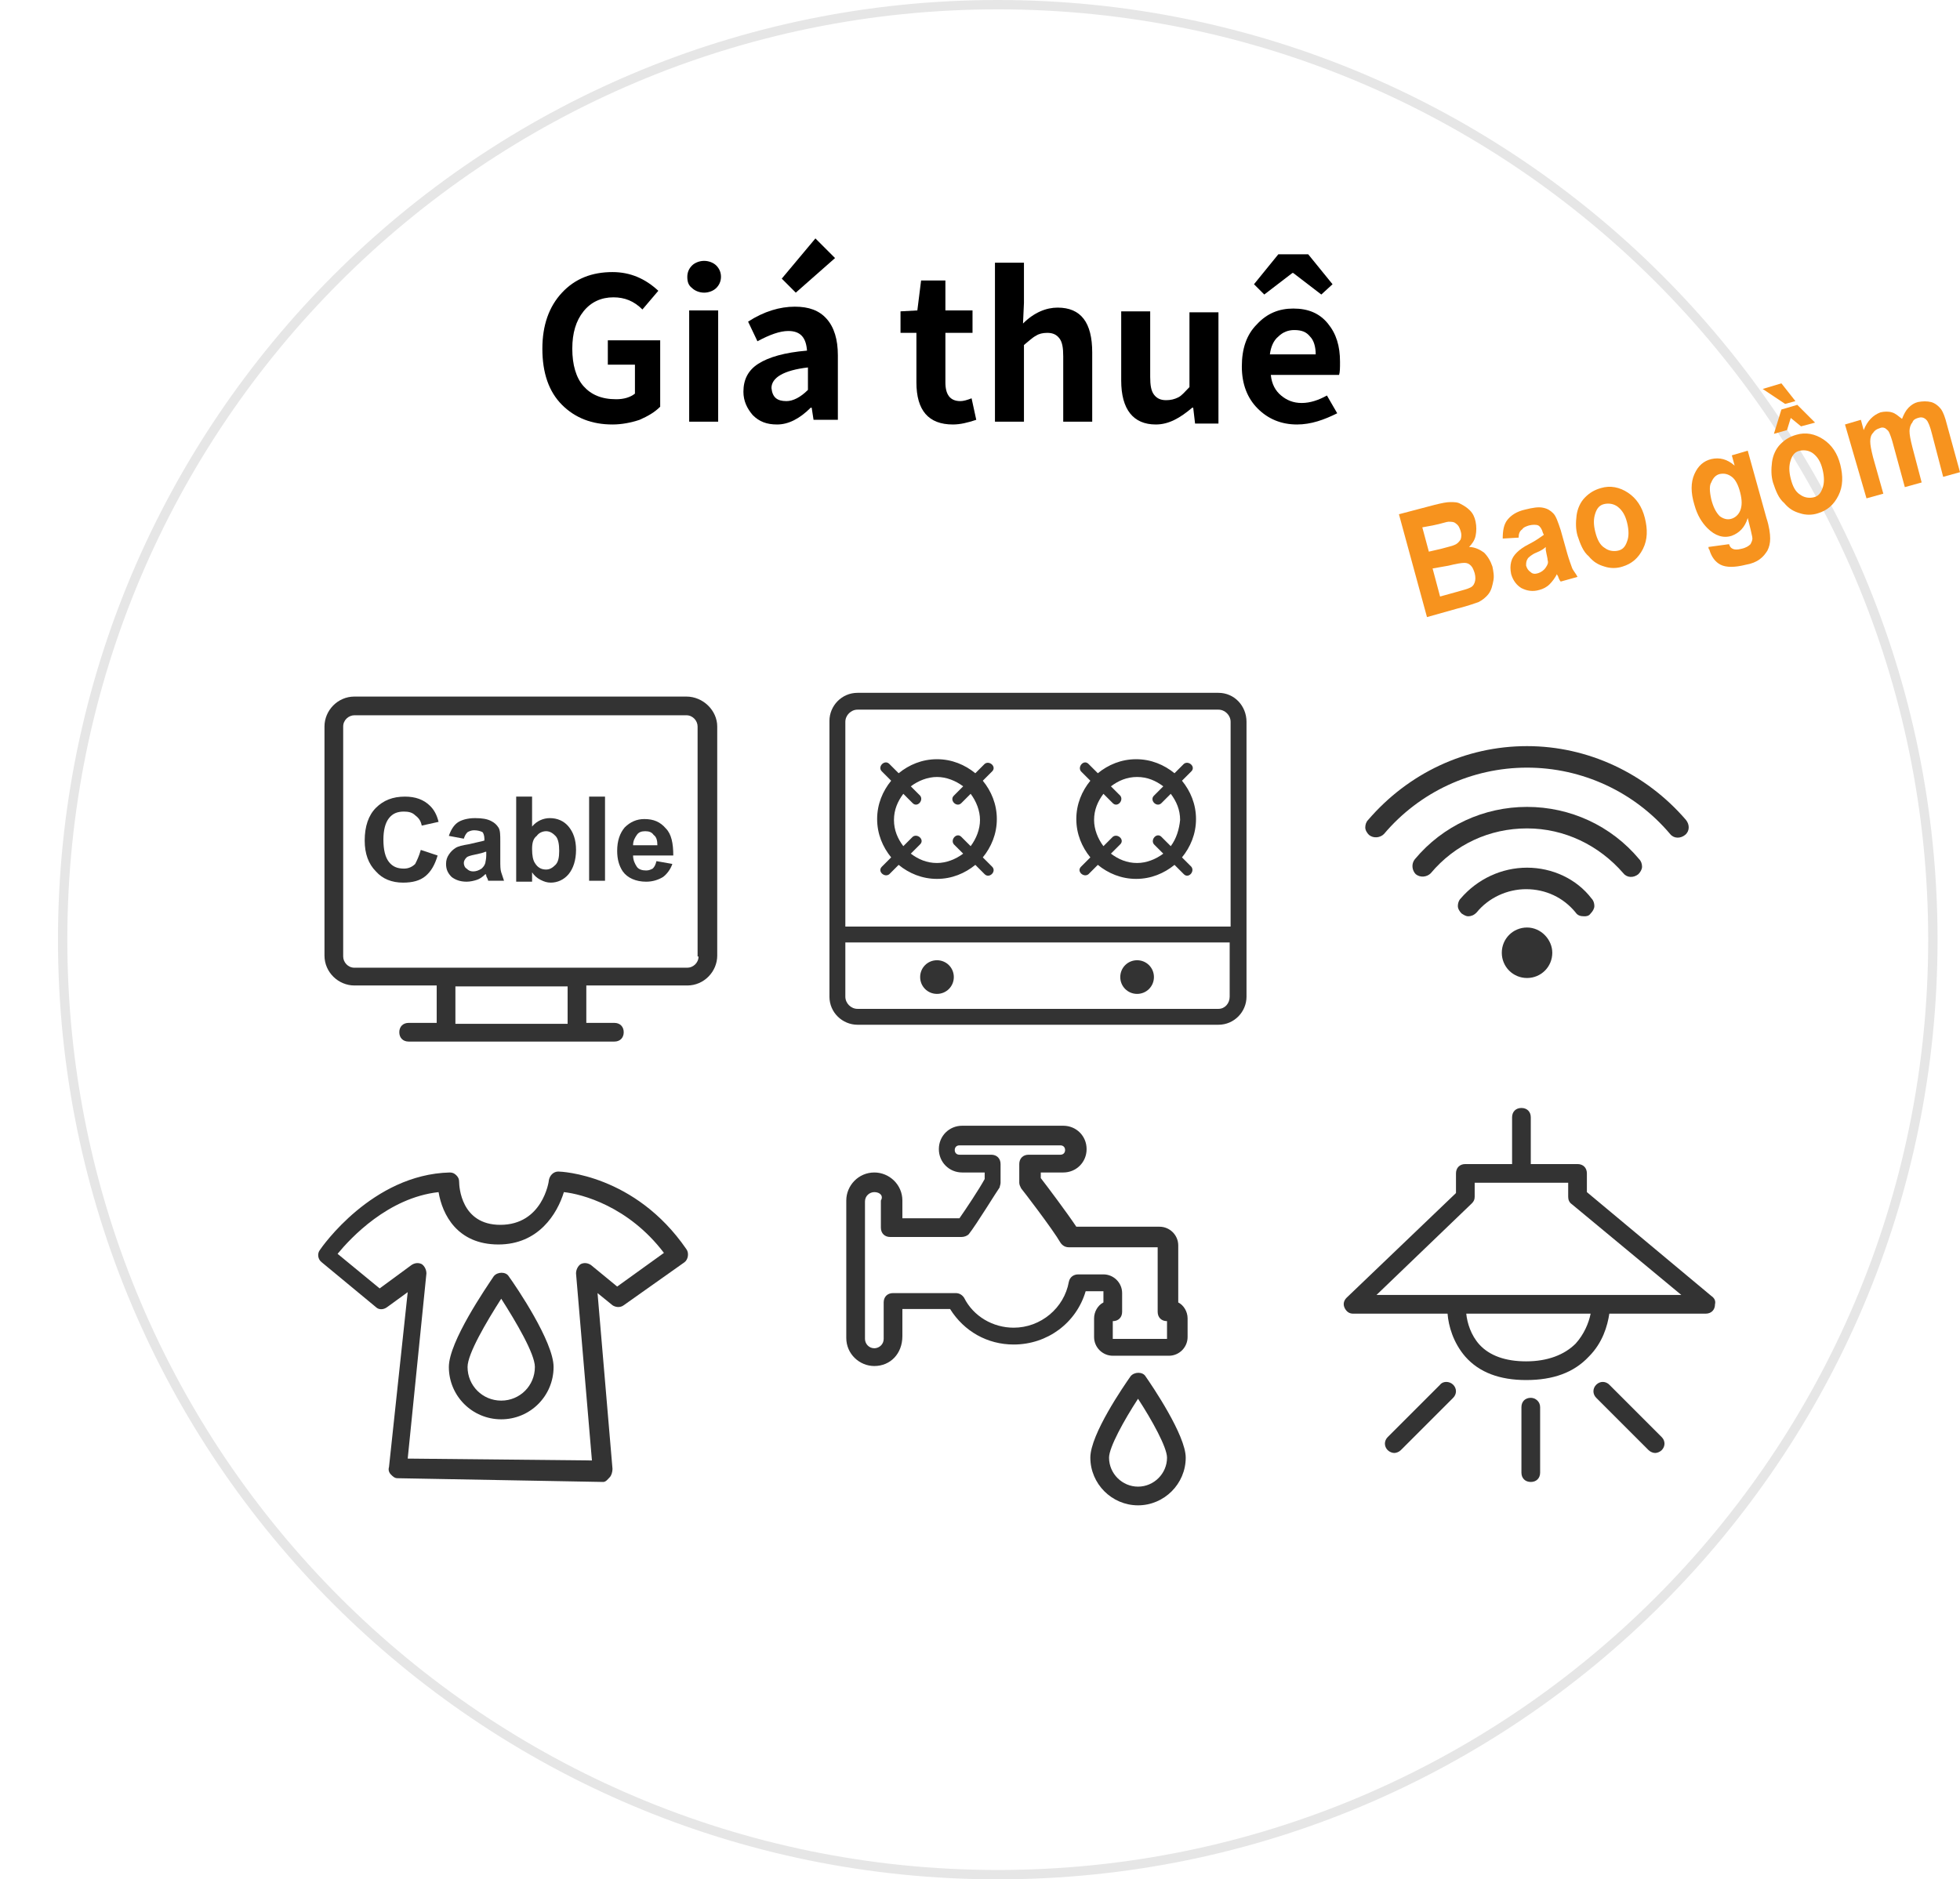 <?xml version="1.0" encoding="utf-8"?>
<!-- Generator: Adobe Illustrator 16.0.0, SVG Export Plug-In . SVG Version: 6.00 Build 0)  -->
<!DOCTYPE svg PUBLIC "-//W3C//DTD SVG 1.1//EN" "http://www.w3.org/Graphics/SVG/1.1/DTD/svg11.dtd">
<svg version="1.1" id="レイヤー_1" xmlns="http://www.w3.org/2000/svg" xmlns:xlink="http://www.w3.org/1999/xlink" x="0px"
	 y="0px" width="209.6px" height="201px" viewBox="0 0 209.6 201" style="enable-background:new 0 0 209.6 201;"
	 xml:space="preserve">
<style type="text/css">
<![CDATA[
	.st0{filter:url(#Adobe_OpacityMaskFilter);}
	.st1{fill:none;stroke:#CCCCCC;stroke-miterlimit:10;}
	.st2{fill:none;stroke:#E6E6E6;stroke-miterlimit:10;}
	.st3{fill:#8CC63F;}
	.st4{fill:#F7931E;}
	.st5{clip-path:url(#SVGID_2_);}
	.st6{mask:url(#SVGID_5_);}
	.st7{mask:url(#SVGID_6_);}
	.st8{mask:url(#SVGID_7_);}
	.st9{mask:url(#SVGID_8_);}
	.st10{fill:#FBB03B;}
	.st11{fill-rule:evenodd;clip-rule:evenodd;}
	.st12{fill:#FF7BAC;}
	.st13{fill:#FFFFFF;}
	.st14{fill:#FFFFFF;stroke:#231815;stroke-miterlimit:10;}
	.st15{fill:#333333;}
	.st16{fill:#3FA9F5;}
	.st17{filter:url(#Adobe_OpacityMaskFilter_1_);}
	.st18{filter:url(#Adobe_OpacityMaskFilter_2_);}
	.st19{filter:url(#Adobe_OpacityMaskFilter_3_);}
]]>
</style>
<g>
	<path class="st2" d="M206.7,100.5c0,55.2-44.8,100-100,100c-55.2,0-100-44.8-100-100c0-55.2,44.8-100,100-100
		C161.9,0.5,206.7,45.3,206.7,100.5z"/>
	<path class="st15" d="M53.6,151.8c-3.1,0-5.6-2.5-5.6-5.6c0-2.7,4-8.5,4.8-9.7c0.4-0.5,1.3-0.5,1.6,0c0.8,1.1,4.8,7,4.8,9.7
		C59.2,149.3,56.7,151.8,53.6,151.8z M53.6,138.9c-1.6,2.5-3.6,5.9-3.6,7.3c0,2,1.6,3.6,3.6,3.6c2,0,3.6-1.6,3.6-3.6
		C57.2,144.8,55.2,141.4,53.6,138.9z"/>
	<g>
		<path class="st15" d="M64.5,158.5C64.5,158.5,64.5,158.5,64.5,158.5l-22-0.4c-0.3,0-0.5-0.2-0.7-0.4c-0.2-0.2-0.3-0.5-0.2-0.8
			l2-18.7l-2.2,1.6c-0.4,0.3-0.9,0.3-1.2,0l-5.8-4.8c-0.4-0.3-0.5-0.9-0.2-1.3c0.2-0.3,5.6-8.1,13.9-8.3c0.3,0,0.5,0.1,0.7,0.3
			c0.2,0.2,0.3,0.4,0.3,0.7c0,0.5,0.2,4.6,4.4,4.6c4.5,0,5.2-4.6,5.2-4.8c0.1-0.5,0.5-0.9,1-0.9c0.3,0,8.2,0.3,13.7,8.3
			c0.3,0.4,0.2,1.1-0.2,1.4l-6.5,4.6c-0.4,0.3-0.9,0.2-1.2,0l-1.6-1.3l1.6,18.8c0,0.3-0.1,0.7-0.3,0.9
			C65,158.2,64.8,158.5,64.5,158.5z M43.6,156l19.7,0.2l-1.7-20c0-0.4,0.2-0.8,0.5-1c0.4-0.2,0.8-0.1,1.1,0.1l2.8,2.3l5-3.6
			c-3.8-5-8.8-6.3-10.7-6.5c-0.7,2.3-2.7,5.6-7,5.6c-4.4,0-6-3.2-6.4-5.6c-5.4,0.6-9.4,4.9-10.8,6.6l4.5,3.7l3.4-2.5
			c0.3-0.2,0.7-0.3,1.1-0.1c0.3,0.2,0.5,0.6,0.5,1L43.6,156z"/>
	</g>
	<path class="st15" d="M93.5,146.1c-1.6,0-3-1.3-3-3v-14.7c0-1.6,1.3-3,3-3c1.6,0,3,1.3,3,3v1.9h6.1c0.7-1,2.1-3.1,2.7-4.2v-0.7
		h-2.4c-1.4,0-2.5-1.1-2.5-2.5c0-1.4,1.1-2.5,2.5-2.5h10.8c1.4,0,2.5,1.1,2.5,2.5c0,1.4-1.1,2.5-2.5,2.5h-2.4v0.6
		c0.7,0.9,2.8,3.7,3.8,5.2h8.9c1.1,0,2,0.9,2,2v6.1c0.6,0.3,1,1,1,1.7v2c0,1.1-0.9,2-2,2H119c-1.1,0-2-0.9-2-2v-2
		c0-0.7,0.4-1.4,1-1.7v-1.2l-1.9,0c-1,3.4-4.1,5.7-7.7,5.7c-2.8,0-5.3-1.4-6.8-3.8h-5.1v2.9C96.5,144.8,95.2,146.1,93.5,146.1z
		 M93.5,127.5c-0.5,0-1,0.4-1,1v14.7c0,0.5,0.4,1,1,1c0.5,0,1-0.4,1-1v-3.9c0-0.6,0.4-1,1-1h6.7c0.4,0,0.7,0.2,0.9,0.5
		c1,2,3.1,3.2,5.3,3.2c2.9,0,5.4-2.1,5.9-4.9c0.1-0.5,0.5-0.8,1-0.8h2.7c1.1,0,2,0.9,2,2v2c0,0.6-0.4,1-1,1l0,1.9l5.8,0l0-1.9
		c-0.6,0-1-0.4-1-1v-6.9l-9.5,0c-0.4,0-0.7-0.2-0.9-0.5c-0.8-1.4-4.1-5.7-4.2-5.8c-0.1-0.2-0.2-0.4-0.2-0.6v-2c0-0.6,0.4-1,1-1h3.4
		c0.3,0,0.5-0.2,0.5-0.5c0-0.3-0.2-0.5-0.5-0.5h-10.8c-0.3,0-0.5,0.2-0.5,0.5c0,0.3,0.2,0.5,0.5,0.5h3.4c0.6,0,1,0.4,1,1v2
		c0,0.2-0.1,0.4-0.1,0.5c-0.3,0.4-2.5,4-3.3,5c-0.2,0.2-0.5,0.3-0.8,0.3h-7.6c-0.6,0-1-0.4-1-1v-2.9
		C94.5,127.9,94.1,127.5,93.5,127.5z"/>
	<path class="st15" d="M121.7,161c-2.8,0-5.1-2.3-5.1-5.1c0-2.5,3.6-7.7,4.3-8.7c0.4-0.5,1.3-0.5,1.6,0c0.7,1,4.3,6.3,4.3,8.7
		C126.8,158.7,124.5,161,121.7,161z M121.7,149.6c-1.5,2.3-3.1,5.2-3.1,6.3c0,1.7,1.4,3.1,3.1,3.1c1.7,0,3.1-1.4,3.1-3.1
		C124.8,154.8,123.2,151.9,121.7,149.6z"/>
	<path class="st15" d="M130.3,74.1H91.7c-1.7,0-3,1.4-3,3v29.5c0,1.7,1.4,3,3,3h38.6c1.7,0,3-1.4,3-3V77.2
		C133.3,75.5,132,74.1,130.3,74.1L130.3,74.1z M91.7,75.9h38.6c0.7,0,1.3,0.6,1.3,1.3v21.9H90.4V77.2C90.4,76.5,91,75.9,91.7,75.9
		L91.7,75.9z M130.3,107.9H91.7c-0.7,0-1.3-0.6-1.3-1.3v-5.8h41.1v5.8C131.5,107.3,131,107.9,130.3,107.9L130.3,107.9z M130.3,107.9
		"/>
	<path class="st15" d="M102,104.5c0,1-0.8,1.8-1.8,1.8c-1,0-1.8-0.8-1.8-1.8c0-1,0.8-1.8,1.8-1.8C101.2,102.7,102,103.5,102,104.5
		L102,104.5z M102,104.5"/>
	<path class="st15" d="M123.4,104.5c0,1-0.8,1.8-1.8,1.8c-1,0-1.8-0.8-1.8-1.8c0-1,0.8-1.8,1.8-1.8
		C122.6,102.7,123.4,103.5,123.4,104.5L123.4,104.5z M123.4,104.5"/>
	<path class="st15" d="M105.1,91.7c0.9-1.1,1.5-2.5,1.5-4.1s-0.6-3-1.5-4.1l1-1c0.5-0.5-0.3-1.2-0.8-0.8l-1,1
		c-1.1-0.9-2.5-1.5-4.1-1.5c-1.6,0-3,0.6-4.1,1.5l-1-1c-0.5-0.5-1.3,0.3-0.8,0.8l1,1c-0.9,1.1-1.5,2.5-1.5,4.1c0,1.6,0.6,3,1.5,4.1
		l-1,1c-0.5,0.5,0.3,1.2,0.8,0.8l1-1c1.1,0.9,2.5,1.5,4.1,1.5c1.6,0,3-0.6,4.1-1.5l1,1c0.5,0.5,1.3-0.3,0.8-0.8L105.1,91.7z
		 M103.8,90.5l-1-1c-0.5-0.5-1.2,0.3-0.8,0.8l1,1c-0.8,0.6-1.8,1-2.8,1c-1.1,0-2-0.4-2.8-1c0.3-0.3,0.7-0.7,1-1
		c0.5-0.5-0.3-1.2-0.8-0.8l-1,1c-0.6-0.8-1-1.7-1-2.8c0-1.1,0.4-2,1-2.8l1,1c0.5,0.5,1.2-0.3,0.8-0.8l-1-1c0.8-0.6,1.8-1,2.8-1
		s2,0.4,2.8,1l-1,1c-0.5,0.5,0.3,1.3,0.8,0.8l1-1c0.6,0.8,1,1.8,1,2.8C104.8,88.7,104.4,89.7,103.8,90.5z"/>
	<path class="st15" d="M100.2,83.1"/>
	<path class="st15" d="M126.4,91.7c0.9-1.1,1.5-2.5,1.5-4.1s-0.6-3-1.5-4.1l1-1c0.5-0.5-0.3-1.2-0.8-0.8l-1,1
		c-1.1-0.9-2.5-1.5-4.1-1.5c-1.6,0-3,0.6-4.1,1.5l-1-1c-0.5-0.5-1.2,0.3-0.8,0.8l1,1c-0.9,1.1-1.5,2.5-1.5,4.1c0,1.6,0.6,3,1.5,4.1
		l-1,1c-0.5,0.5,0.3,1.2,0.8,0.8l1-1c1.1,0.9,2.5,1.5,4.1,1.5c1.6,0,3-0.6,4.1-1.5l1,1c0.5,0.5,1.2-0.3,0.8-0.8L126.4,91.7z
		 M125.2,90.5l-1-1c-0.5-0.5-1.2,0.3-0.8,0.8l1,1c-0.8,0.6-1.8,1-2.8,1c-1.1,0-2-0.4-2.8-1l1-1c0.5-0.5-0.3-1.2-0.8-0.8l-1,1
		c-0.6-0.8-1-1.8-1-2.8c0-1.1,0.4-2,1-2.8l1,1c0.5,0.5,1.2-0.3,0.8-0.8l-1-1c0.8-0.6,1.7-1,2.8-1c1.1,0,2,0.4,2.8,1l-1,1
		c-0.5,0.5,0.3,1.3,0.8,0.8l1-1c0.6,0.8,1,1.7,1,2.8C126.1,88.7,125.8,89.7,125.2,90.5z"/>
	<g>
		<path class="st15" d="M163.3,99.2c-1.5,0-2.7,1.2-2.7,2.7c0,1.5,1.2,2.7,2.7,2.7c1.5,0,2.7-1.2,2.7-2.7
			C166,100.5,164.8,99.2,163.3,99.2z"/>
		<path class="st15" d="M163.3,79.8c-6.6,0-12.7,2.9-17,7.9c-0.2,0.2-0.3,0.5-0.3,0.8s0.2,0.6,0.4,0.8c0.5,0.4,1.2,0.3,1.6-0.1
			c3.8-4.5,9.4-7.1,15.3-7.1c5.9,0,11.5,2.6,15.3,7.1c0.4,0.5,1.1,0.5,1.6,0.1c0.5-0.4,0.5-1.1,0.1-1.6
			C176,82.7,169.8,79.8,163.3,79.8z"/>
		<path class="st15" d="M163.3,86.3c-4.6,0-9,2-12,5.6c-0.4,0.5-0.3,1.2,0.1,1.6c0.5,0.4,1.2,0.3,1.6-0.1c2.6-3.1,6.3-4.8,10.3-4.8
			c4,0,7.7,1.8,10.3,4.8c0.4,0.5,1.1,0.5,1.6,0.1c0.2-0.2,0.4-0.5,0.4-0.8s-0.1-0.6-0.3-0.8C172.3,88.3,167.9,86.3,163.3,86.3z"/>
		<path class="st15" d="M163.3,92.8c-2.7,0-5.3,1.2-7.1,3.3c-0.2,0.2-0.3,0.5-0.3,0.8c0,0.3,0.2,0.6,0.4,0.8
			c0.3,0.2,0.5,0.3,0.7,0.3c0.3,0,0.6-0.1,0.9-0.4c1.3-1.6,3.3-2.5,5.3-2.5c2.1,0,4,0.9,5.3,2.5c0.2,0.3,0.5,0.4,0.9,0.4
			c0.2,0,0.5,0,0.7-0.3c0.2-0.2,0.4-0.5,0.4-0.8c0-0.3-0.1-0.6-0.3-0.8C168.6,94,166,92.8,163.3,92.8z"/>
	</g>
	<path class="st15" d="M73.4,74.5H37.9c-1.8,0-3.2,1.5-3.2,3.2v24.5c0,1.8,1.5,3.2,3.2,3.2h8.8v4h-3c-0.6,0-1,0.4-1,1s0.4,1,1,1h22
		c0.6,0,1-0.4,1-1s-0.4-1-1-1h-3v-4h10.8c1.8,0,3.2-1.5,3.2-3.2V77.7C76.7,76,75.2,74.5,73.4,74.5z M60.7,109.5h-12v-4h12V109.5z
		 M74.7,102.3c0,0.7-0.6,1.2-1.2,1.2H37.9c-0.7,0-1.2-0.6-1.2-1.2V77.7c0-0.7,0.6-1.2,1.2-1.2h35.5c0.7,0,1.2,0.6,1.2,1.2V102.3z"/>
	<g>
		<path class="st15" d="M183,138.6l-13.3-11.1v-2c0-0.6-0.4-1-1-1h-5v-5c0-0.6-0.4-1-1-1s-1,0.4-1,1v5h-5c-0.6,0-1,0.4-1,1v2.1
			L144,138.8c-0.3,0.3-0.4,0.7-0.2,1.1s0.5,0.6,0.9,0.6h10.1c0.1,1.3,0.6,3.1,1.9,4.6c1.5,1.7,3.7,2.5,6.5,2.5
			c2.9,0,5.1-0.8,6.7-2.5c1.5-1.5,2-3.3,2.2-4.6h10.3c0,0,0,0,0,0c0.6,0,1-0.4,1-1C183.5,139.1,183.3,138.8,183,138.6z M168.5,143.7
			c-1.2,1.2-3,1.9-5.3,1.9c-2.2,0-3.9-0.6-5-1.8c-0.9-1-1.3-2.3-1.4-3.3h13.3C169.9,141.5,169.4,142.7,168.5,143.7z M147.2,138.5
			l10.2-9.8c0.2-0.2,0.3-0.4,0.3-0.7v-1.5h10v1.5c0,0.3,0.1,0.6,0.4,0.8l11.7,9.7H147.2z"/>
		<path class="st15" d="M154,148.1l-5.6,5.6c-0.4,0.4-0.4,1,0,1.4c0.2,0.2,0.5,0.3,0.7,0.3s0.5-0.1,0.7-0.3l5.6-5.6
			c0.4-0.4,0.4-1,0-1.4S154.3,147.7,154,148.1z"/>
		<path class="st15" d="M172.1,148.1c-0.4-0.4-1-0.4-1.4,0s-0.4,1,0,1.4l5.6,5.6c0.2,0.2,0.5,0.3,0.7,0.3s0.5-0.1,0.7-0.3
			c0.4-0.4,0.4-1,0-1.4L172.1,148.1z"/>
		<path class="st15" d="M163.7,149.5c-0.6,0-1,0.4-1,1v7c0,0.6,0.4,1,1,1s1-0.4,1-1v-7C164.7,149.9,164.2,149.5,163.7,149.5z"/>
	</g>
	<g>
		<path class="st15" d="M45,90.9l1.8,0.6c-0.3,1-0.7,1.7-1.3,2.2c-0.6,0.5-1.4,0.7-2.4,0.7c-1.2,0-2.2-0.4-2.9-1.2
			c-0.8-0.8-1.2-1.9-1.2-3.3c0-1.5,0.4-2.7,1.2-3.5c0.8-0.8,1.8-1.2,3.1-1.2c1.1,0,2,0.3,2.7,1c0.4,0.4,0.7,0.9,0.9,1.7l-1.8,0.4
			c-0.1-0.5-0.3-0.8-0.7-1.1c-0.3-0.3-0.7-0.4-1.2-0.4c-0.7,0-1.2,0.2-1.6,0.7s-0.6,1.3-0.6,2.3c0,1.1,0.2,1.9,0.6,2.4
			c0.4,0.5,0.9,0.7,1.6,0.7c0.5,0,0.9-0.2,1.2-0.5C44.6,92,44.8,91.6,45,90.9z"/>
		<path class="st15" d="M49.6,89.7L48,89.4c0.2-0.6,0.5-1.1,0.9-1.4c0.4-0.3,1.1-0.5,1.9-0.5c0.8,0,1.3,0.1,1.7,0.3
			c0.4,0.2,0.6,0.4,0.8,0.7s0.2,0.8,0.2,1.5l0,2c0,0.6,0,1,0.1,1.3c0.1,0.3,0.2,0.6,0.3,0.9h-1.7c0-0.1-0.1-0.3-0.2-0.5
			c0-0.1,0-0.2-0.1-0.2c-0.3,0.3-0.6,0.5-0.9,0.6c-0.3,0.1-0.7,0.2-1.1,0.2c-0.7,0-1.2-0.2-1.6-0.5c-0.4-0.4-0.6-0.8-0.6-1.4
			c0-0.4,0.1-0.7,0.3-1c0.2-0.3,0.4-0.5,0.7-0.7c0.3-0.2,0.8-0.3,1.4-0.4c0.8-0.2,1.4-0.3,1.7-0.4v-0.2c0-0.3-0.1-0.6-0.2-0.7
			c-0.2-0.1-0.5-0.2-0.9-0.2c-0.3,0-0.5,0.1-0.7,0.2C49.8,89.2,49.7,89.4,49.6,89.7z M51.9,91.1c-0.2,0.1-0.6,0.2-1.1,0.3
			c-0.5,0.1-0.8,0.2-0.9,0.3c-0.2,0.2-0.3,0.4-0.3,0.6c0,0.2,0.1,0.5,0.3,0.6c0.2,0.2,0.4,0.3,0.7,0.3c0.3,0,0.6-0.1,0.9-0.3
			c0.2-0.2,0.3-0.3,0.4-0.6c0-0.1,0.1-0.4,0.1-0.8V91.1z"/>
		<path class="st15" d="M55.2,94.2v-9h1.7v3.2c0.5-0.6,1.2-0.9,1.9-0.9c0.8,0,1.5,0.3,2,0.9c0.5,0.6,0.8,1.4,0.8,2.5
			c0,1.1-0.3,2-0.8,2.6c-0.5,0.6-1.2,0.9-1.9,0.9c-0.4,0-0.7-0.1-1.1-0.3c-0.4-0.2-0.7-0.5-0.9-0.8v1H55.2z M56.9,90.8
			c0,0.7,0.1,1.2,0.3,1.5c0.3,0.5,0.7,0.7,1.2,0.7c0.4,0,0.7-0.2,1-0.5c0.3-0.3,0.4-0.8,0.4-1.5c0-0.7-0.1-1.3-0.4-1.6
			c-0.3-0.3-0.6-0.5-1-0.5c-0.4,0-0.8,0.2-1,0.5C57,89.7,56.9,90.2,56.9,90.8z"/>
		<path class="st15" d="M63,94.2v-9h1.7v9H63z"/>
		<path class="st15" d="M70.2,92.1l1.7,0.3c-0.2,0.6-0.6,1.1-1,1.4c-0.5,0.3-1.1,0.5-1.8,0.5c-1.1,0-2-0.4-2.5-1.1
			c-0.4-0.6-0.6-1.3-0.6-2.2c0-1.1,0.3-1.9,0.8-2.5c0.6-0.6,1.3-0.9,2.1-0.9c1,0,1.7,0.3,2.3,1c0.6,0.6,0.8,1.6,0.8,2.9h-4.3
			c0,0.5,0.2,0.9,0.4,1.2s0.6,0.4,1,0.4c0.3,0,0.5-0.1,0.7-0.2C70,92.7,70.1,92.5,70.2,92.1z M70.3,90.4c0-0.5-0.1-0.9-0.4-1.1
			c-0.2-0.3-0.5-0.4-0.9-0.4c-0.4,0-0.7,0.1-0.9,0.4c-0.2,0.3-0.4,0.6-0.4,1.1H70.3z"/>
	</g>
	<g>
		<path d="M65.5,45.4c-2.2,0-4-0.7-5.4-2.1c-1.4-1.4-2.1-3.4-2.1-6c0-2.5,0.7-4.5,2.1-6c1.4-1.5,3.2-2.2,5.4-2.2
			c1.9,0,3.5,0.7,4.9,2l-1.7,2c-0.9-0.9-1.9-1.3-3.1-1.3c-1.3,0-2.4,0.5-3.2,1.5c-0.8,1-1.2,2.3-1.2,4c0,1.7,0.4,3.1,1.2,4
			s1.9,1.4,3.5,1.4c0.8,0,1.5-0.2,2-0.6v-3.1H65v-2.6h5.6v7.1c-0.6,0.6-1.3,1-2.2,1.4C67.5,45.2,66.5,45.4,65.5,45.4z"/>
		<path d="M75.3,31.3c-0.5,0-1-0.2-1.3-0.5c-0.4-0.3-0.5-0.7-0.5-1.2c0-0.5,0.2-0.9,0.5-1.2s0.8-0.5,1.3-0.5s1,0.2,1.3,0.5
			s0.5,0.7,0.5,1.2c0,0.5-0.2,0.9-0.5,1.2C76.3,31.1,75.8,31.3,75.3,31.3z M73.7,45.1V33.2h3.1v11.9H73.7z"/>
		<path d="M83.1,45.4c-1.1,0-1.9-0.3-2.6-1c-0.6-0.7-1-1.5-1-2.5c0-1.3,0.5-2.3,1.6-3c1.1-0.7,2.8-1.2,5.2-1.4
			c-0.1-1.4-0.7-2.1-2-2.1c-0.9,0-2,0.4-3.3,1.1L80,34.4c1.7-1.1,3.4-1.6,5-1.6c1.5,0,2.6,0.4,3.4,1.3c0.8,0.9,1.2,2.2,1.2,3.9v6.9
			H87l-0.2-1.3h-0.1C85.5,44.8,84.3,45.4,83.1,45.4z M84.1,42.9c0.7,0,1.5-0.4,2.3-1.2v-2.4c-2.6,0.3-3.9,1.1-3.9,2.2
			C82.6,42.5,83.1,42.9,84.1,42.9z M85.1,31.3l-1.5-1.5l3.6-4.3l2.1,2.1L85.1,31.3z"/>
		<path d="M101.9,45.4c-2.6,0-3.9-1.5-3.9-4.5v-5.3h-1.7v-2.3l1.8-0.1l0.4-3.2h2.6v3.2h2.9v2.4h-2.9v5.3c0,1.3,0.5,2,1.6,2
			c0.3,0,0.7-0.1,1.2-0.3l0.5,2.3C103.5,45.2,102.7,45.4,101.9,45.4z"/>
		<path d="M106.4,45.1V28.1h3.1v4.3l-0.1,2.2c1.2-1.2,2.5-1.7,3.7-1.7c2.5,0,3.7,1.6,3.7,4.8v7.4h-3.1v-7c0-0.9-0.1-1.5-0.4-1.9
			c-0.3-0.4-0.7-0.6-1.3-0.6c-0.5,0-0.9,0.1-1.2,0.3c-0.4,0.2-0.8,0.6-1.3,1v8.2H106.4z"/>
		<path d="M123.6,45.4c-2.4,0-3.7-1.6-3.7-4.7v-7.4h3.1v7c0,0.9,0.1,1.5,0.4,1.9c0.3,0.4,0.7,0.6,1.3,0.6c0.5,0,0.9-0.1,1.3-0.3
			c0.4-0.2,0.7-0.6,1.2-1.1v-8h3.1v11.9h-2.5l-0.2-1.7h-0.1C126.2,44.7,125,45.4,123.6,45.4z"/>
		<path d="M138.7,45.4c-1.7,0-3.1-0.6-4.2-1.7c-1.1-1.1-1.7-2.6-1.7-4.5c0-1.9,0.5-3.4,1.6-4.5c1.1-1.2,2.4-1.7,3.9-1.7
			c1.6,0,2.8,0.5,3.7,1.6c0.9,1.1,1.3,2.4,1.3,4.1c0,0.6,0,1.1-0.1,1.4h-7.3c0.1,1,0.5,1.7,1.1,2.2c0.6,0.5,1.3,0.8,2.2,0.8
			c0.9,0,1.8-0.3,2.7-0.8l1.1,1.9C141.6,44.9,140.2,45.4,138.7,45.4z M134.1,30.4l2.6-3.2h3.2l2.6,3.2l-1.2,1.1l-3-2.3h-0.1l-3,2.3
			L134.1,30.4z M135.8,37.9h4.9c0-0.8-0.2-1.5-0.6-1.9c-0.4-0.5-0.9-0.7-1.7-0.7c-0.6,0-1.2,0.2-1.7,0.7
			C136.2,36.4,135.9,37.1,135.8,37.9z"/>
	</g>
	<g>
		<path class="st4" d="M149.6,55l3.8-1c0.8-0.2,1.3-0.3,1.7-0.3s0.8,0,1.1,0.2c0.4,0.2,0.7,0.4,1,0.7c0.3,0.3,0.5,0.7,0.6,1.2
			c0.1,0.5,0.1,1,0,1.5c-0.1,0.5-0.4,0.9-0.7,1.2c0.6,0,1.2,0.3,1.6,0.6c0.4,0.4,0.7,0.9,0.9,1.5c0.1,0.5,0.2,1,0.1,1.5
			s-0.2,1-0.5,1.4c-0.3,0.4-0.7,0.7-1.1,0.9c-0.3,0.1-1.1,0.4-2.3,0.7l-3.2,0.9L149.6,55z M152.1,56.4l0.7,2.6l1.3-0.3
			c0.7-0.2,1.2-0.3,1.4-0.4c0.3-0.1,0.5-0.3,0.7-0.6c0.1-0.3,0.1-0.6,0-0.9c-0.1-0.3-0.2-0.6-0.5-0.8c-0.2-0.2-0.5-0.2-0.8-0.2
			c-0.2,0-0.7,0.2-1.7,0.4L152.1,56.4z M153.2,60.8l0.8,3l1.8-0.5c0.7-0.2,1.1-0.3,1.3-0.4c0.3-0.1,0.5-0.3,0.6-0.6
			c0.1-0.3,0.1-0.6,0-1c-0.1-0.3-0.2-0.6-0.4-0.8c-0.2-0.2-0.4-0.3-0.7-0.3c-0.3,0-0.9,0.1-1.7,0.3L153.2,60.8z"/>
		<path class="st4" d="M162.4,57.5l-1.7,0.1c0-0.8,0.1-1.5,0.5-2c0.4-0.5,1-0.9,1.9-1.1c0.8-0.2,1.4-0.3,1.9-0.2
			c0.5,0.1,0.8,0.3,1.1,0.6c0.3,0.3,0.5,0.9,0.8,1.8l0.7,2.5c0.2,0.7,0.4,1.2,0.5,1.5c0.1,0.3,0.4,0.6,0.6,1l-1.8,0.5
			c-0.1-0.1-0.2-0.3-0.3-0.6c-0.1-0.1-0.1-0.2-0.1-0.2c-0.2,0.4-0.5,0.8-0.8,1.1c-0.3,0.3-0.7,0.5-1.1,0.6c-0.7,0.2-1.3,0.1-1.9-0.2
			c-0.5-0.3-0.9-0.8-1.1-1.5c-0.1-0.5-0.1-0.9,0-1.3c0.1-0.4,0.3-0.7,0.6-1c0.3-0.3,0.7-0.6,1.3-0.9c0.8-0.4,1.3-0.8,1.6-1l-0.1-0.2
			c-0.1-0.4-0.3-0.7-0.5-0.8s-0.6-0.1-1,0c-0.3,0.1-0.6,0.2-0.7,0.4C162.5,56.8,162.4,57.1,162.4,57.5z M165.3,58.5
			c-0.2,0.2-0.5,0.4-1,0.6s-0.8,0.5-0.9,0.6c-0.2,0.3-0.2,0.5-0.2,0.8c0.1,0.3,0.2,0.5,0.5,0.7c0.2,0.2,0.5,0.2,0.8,0.1
			c0.3-0.1,0.6-0.3,0.8-0.6c0.2-0.3,0.3-0.5,0.2-0.8c0-0.2-0.1-0.5-0.2-1.1L165.3,58.5z"/>
		<path class="st4" d="M168.7,57.3c-0.2-0.7-0.2-1.4-0.1-2.2c0.1-0.7,0.4-1.4,0.9-1.9c0.5-0.5,1-0.8,1.7-1c1-0.3,2-0.1,2.9,0.5
			c0.9,0.6,1.5,1.5,1.8,2.7c0.3,1.2,0.3,2.3-0.2,3.3c-0.5,1-1.2,1.6-2.2,1.9c-0.6,0.2-1.3,0.2-1.9,0c-0.7-0.2-1.2-0.5-1.7-1.1
			C169.3,59,169,58.2,168.7,57.3z M170.6,56.9c0.2,0.8,0.5,1.4,1,1.7c0.4,0.3,0.9,0.4,1.4,0.3c0.5-0.1,0.8-0.4,1-1
			c0.2-0.5,0.2-1.2,0-2c-0.2-0.8-0.5-1.3-1-1.7c-0.4-0.3-0.9-0.4-1.4-0.3s-0.8,0.4-1,1C170.4,55.5,170.4,56.1,170.6,56.9z"/>
		<path class="st4" d="M182.7,58.5l2.2-0.3c0.1,0.3,0.2,0.4,0.4,0.5c0.2,0.1,0.5,0.1,0.9,0c0.5-0.1,0.8-0.3,1-0.5
			c0.1-0.2,0.2-0.4,0.2-0.6c0-0.2-0.1-0.5-0.2-1l-0.3-1.2c-0.3,1-0.9,1.6-1.7,1.9c-0.9,0.3-1.8,0-2.6-0.8c-0.6-0.6-1.1-1.4-1.4-2.5
			c-0.4-1.3-0.4-2.4,0-3.3c0.4-0.9,1-1.4,1.8-1.6c0.9-0.2,1.7,0,2.5,0.7l-0.3-1.1l1.7-0.5l2,7.2c0.3,0.9,0.4,1.7,0.4,2.2
			c0,0.5-0.1,0.9-0.3,1.3c-0.2,0.3-0.4,0.6-0.8,0.9c-0.4,0.3-0.9,0.5-1.5,0.6c-1.2,0.3-2.1,0.3-2.7,0c-0.6-0.3-1-0.9-1.2-1.6
			C182.7,58.7,182.7,58.6,182.7,58.5z M183,53.4c0.2,0.8,0.5,1.4,0.9,1.8c0.4,0.3,0.8,0.4,1.2,0.3c0.4-0.1,0.8-0.4,1-0.9
			c0.2-0.5,0.2-1.1,0-1.9c-0.2-0.8-0.5-1.4-0.9-1.7c-0.4-0.3-0.8-0.4-1.3-0.3c-0.4,0.1-0.7,0.4-0.9,0.9
			C182.8,51.9,182.8,52.5,183,53.4z"/>
		<path class="st4" d="M192,42.9l-1.1,0.3l-2.4-1.6l2-0.6L192,42.9z M189.6,51.6c-0.2-0.7-0.2-1.4-0.1-2.2c0.1-0.7,0.4-1.4,0.9-1.9
			c0.5-0.5,1-0.8,1.7-1c1-0.3,2-0.1,2.9,0.5c0.9,0.6,1.5,1.5,1.8,2.7c0.3,1.2,0.3,2.3-0.2,3.3c-0.5,1-1.2,1.6-2.2,1.9
			c-0.6,0.2-1.3,0.2-1.9,0c-0.7-0.2-1.2-0.5-1.7-1.1C190.2,53.3,189.9,52.5,189.6,51.6z M189.7,46.4l0.8-2.6l1.7-0.5l1.9,1.9
			l-1.5,0.4l-1.1-0.9l-0.4,1.3L189.7,46.4z M191.5,51.2c0.2,0.8,0.5,1.4,1,1.7c0.4,0.3,0.9,0.4,1.4,0.3c0.5-0.1,0.8-0.4,1-1
			c0.2-0.5,0.2-1.2,0-2c-0.2-0.8-0.5-1.3-1-1.7c-0.4-0.3-0.9-0.4-1.4-0.3c-0.5,0.1-0.8,0.4-1,1C191.3,49.8,191.3,50.4,191.5,51.2z"
			/>
		<path class="st4" d="M197.3,45.4l1.7-0.5l0.3,1.1c0.4-1,1-1.6,1.8-1.9c0.4-0.1,0.9-0.1,1.2,0c0.4,0.1,0.7,0.4,1.1,0.7
			c0.2-0.5,0.4-0.9,0.7-1.2c0.3-0.3,0.6-0.5,1-0.6c0.5-0.1,1-0.1,1.4,0c0.4,0.1,0.8,0.4,1.1,0.8c0.2,0.3,0.4,0.8,0.6,1.6l1.4,5.1
			l-1.8,0.5l-1.2-4.6c-0.2-0.8-0.4-1.3-0.6-1.5c-0.3-0.3-0.6-0.3-0.9-0.2c-0.3,0.1-0.5,0.2-0.6,0.5c-0.2,0.2-0.3,0.6-0.3,0.9
			c0,0.4,0.1,0.9,0.3,1.7l1,3.8l-1.8,0.5l-1.2-4.4c-0.2-0.8-0.4-1.3-0.5-1.5c-0.1-0.2-0.3-0.3-0.4-0.4c-0.2-0.1-0.4-0.1-0.6,0
			c-0.3,0.1-0.5,0.2-0.7,0.5c-0.2,0.2-0.3,0.5-0.3,0.9c0,0.4,0.1,0.9,0.3,1.7l1.1,3.9l-1.8,0.5L197.3,45.4z"/>
	</g>
</g>
</svg>
